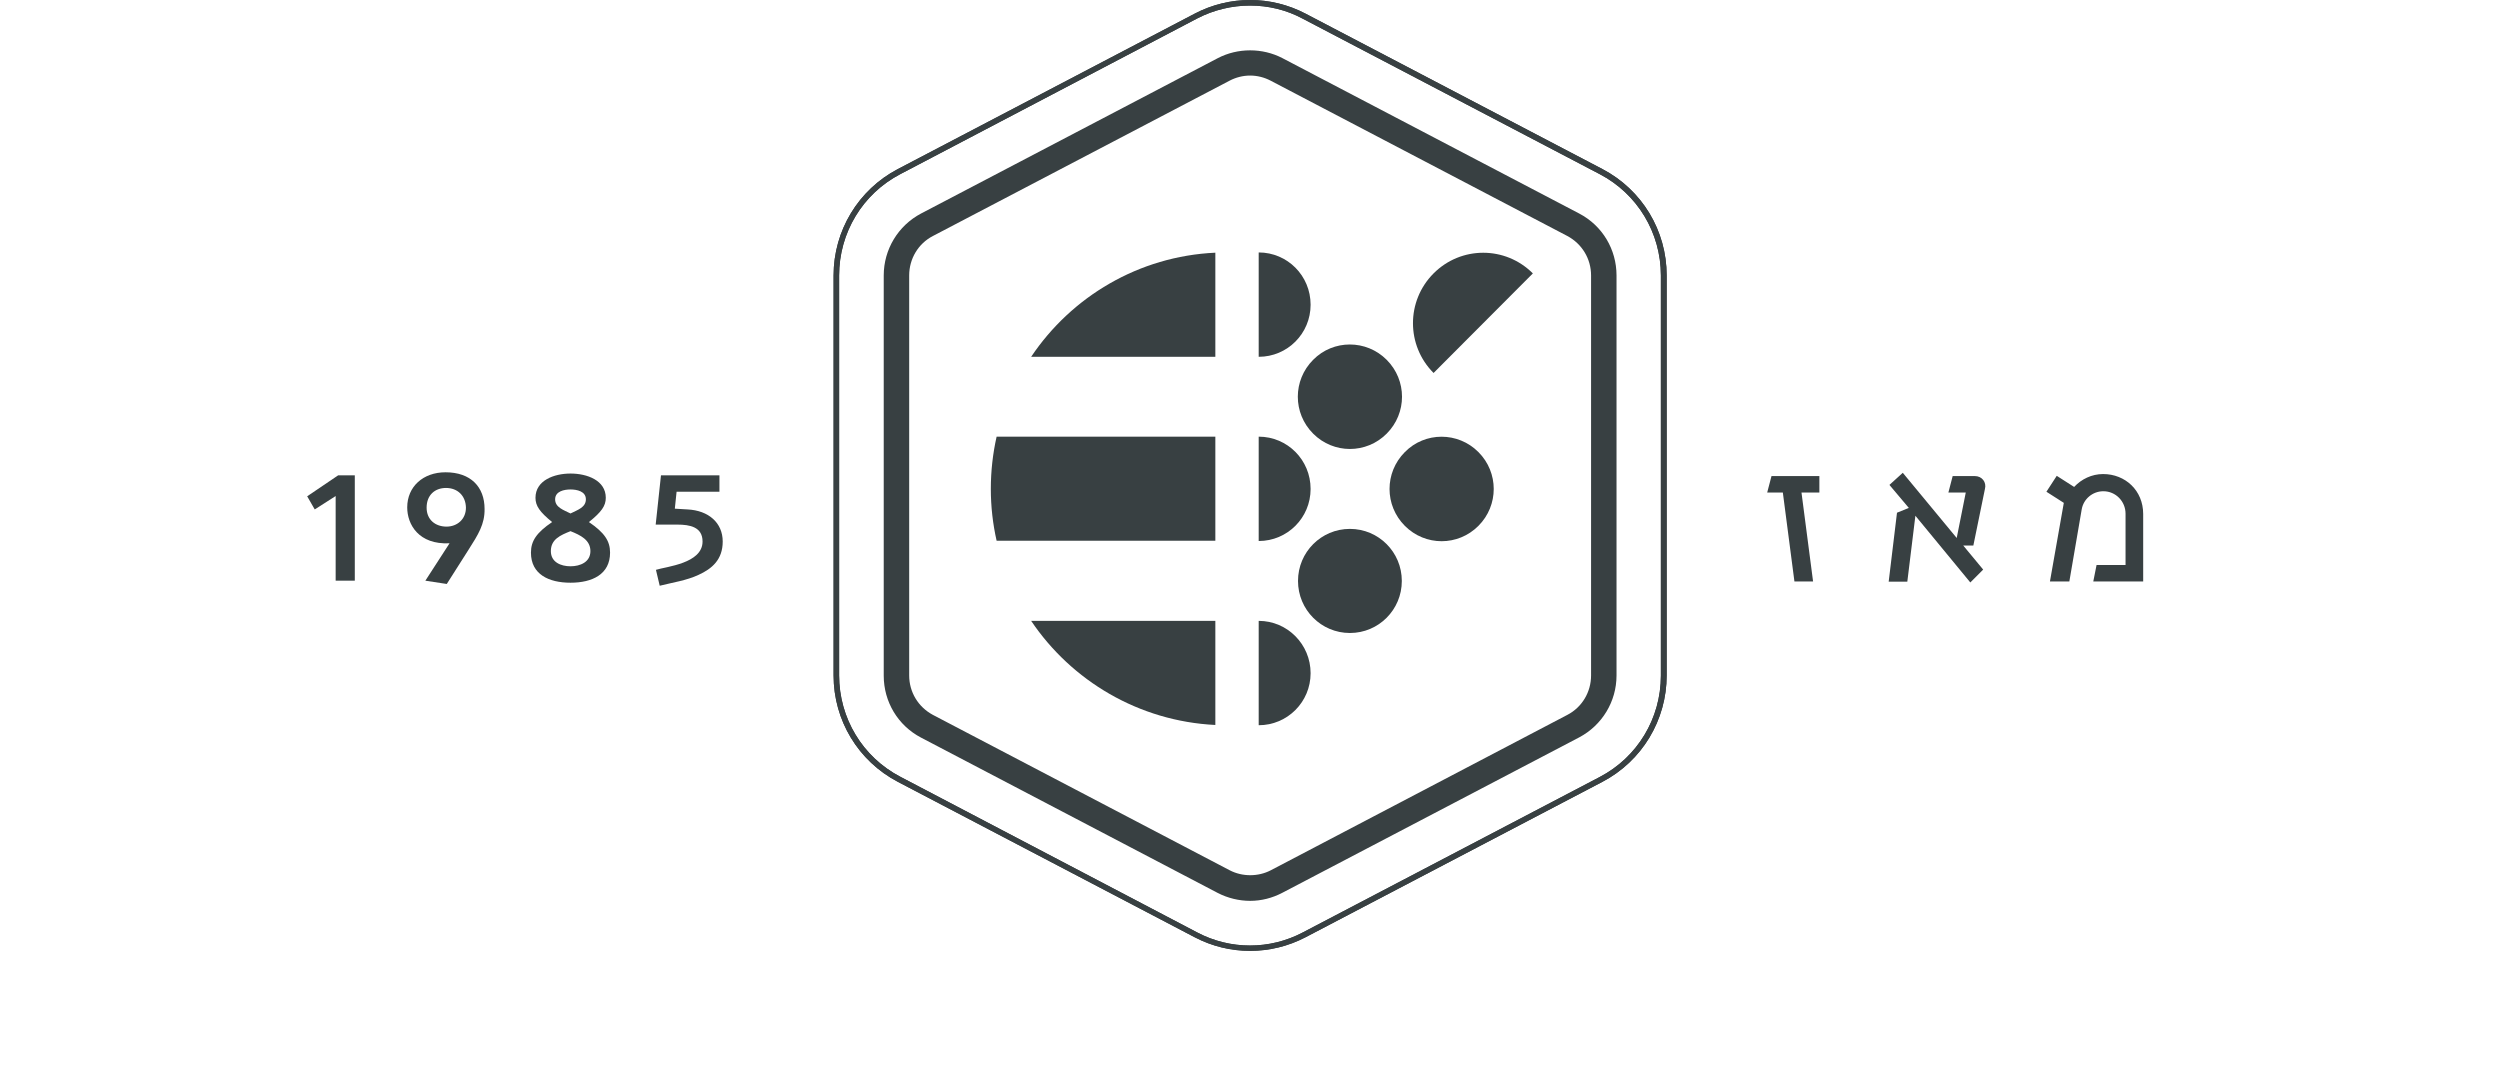 <svg xmlns="http://www.w3.org/2000/svg" width="187" height="80" viewBox="0 0 187 80" fill="none"><g clip-path="url(#clip0_2_296)"><path d="M93.509 0.416C92.152 0.416 90.795 0.737 89.551 1.38L67.347 13.023C64.52 14.498 62.767 17.408 62.767 20.603V50.524C62.767 53.718 64.52 56.629 67.347 58.103L89.551 69.747C92.02 71.051 94.98 71.051 97.449 69.747L119.653 58.122C122.48 56.648 124.233 53.737 124.233 50.543V20.603C124.233 17.408 122.48 14.498 119.653 13.023L97.449 1.399C96.224 0.737 94.867 0.416 93.509 0.416ZM93.509 71.126C92.077 71.126 90.663 70.786 89.363 70.106L67.159 58.481C64.199 56.931 62.352 53.888 62.352 50.524V20.603C62.352 17.257 64.199 14.195 67.159 12.645L89.363 1.021C91.964 -0.34 95.055 -0.34 97.656 1.021L119.86 12.645C122.819 14.195 124.667 17.238 124.667 20.603V50.524C124.667 53.869 122.819 56.931 119.86 58.481L97.656 70.106C96.356 70.786 94.923 71.126 93.509 71.126Z" fill="#384042"></path><path d="M93.509 0.416C92.152 0.416 90.795 0.737 89.551 1.38L67.347 13.023C64.52 14.498 62.767 17.408 62.767 20.603V50.524C62.767 53.718 64.52 56.629 67.347 58.103L89.551 69.747C92.02 71.051 94.98 71.051 97.449 69.747L119.653 58.122C122.48 56.648 124.233 53.737 124.233 50.543V20.603C124.233 17.408 122.48 14.498 119.653 13.023L97.449 1.399C96.224 0.737 94.867 0.416 93.509 0.416ZM93.509 71.126C92.077 71.126 90.663 70.786 89.363 70.106L67.159 58.481C64.199 56.931 62.352 53.888 62.352 50.524V20.603C62.352 17.257 64.199 14.195 67.159 12.645L89.363 1.021C91.964 -0.34 95.055 -0.34 97.656 1.021L119.86 12.645C122.819 14.195 124.667 17.238 124.667 20.603V50.524C124.667 53.869 122.819 56.931 119.86 58.481L97.656 70.106C96.356 70.786 94.923 71.126 93.509 71.126Z" fill="#384042"></path><path d="M93.51 5.652C92.982 5.652 92.454 5.784 91.983 6.03L69.779 17.654C68.685 18.221 68.007 19.355 68.007 20.603V50.524C68.007 51.771 68.685 52.886 69.779 53.472L91.983 65.097C92.925 65.588 94.113 65.588 95.055 65.097L117.24 53.472C118.333 52.905 119.012 51.771 119.012 50.524V20.603C119.012 19.355 118.333 18.24 117.24 17.654L95.036 6.03C94.565 5.784 94.037 5.652 93.51 5.652ZM93.51 67.384C92.68 67.384 91.832 67.176 91.097 66.798L68.893 55.173C67.159 54.266 66.103 52.489 66.103 50.543V20.603C66.103 18.656 67.177 16.879 68.893 15.972L91.097 4.347C92.586 3.572 94.433 3.572 95.922 4.347L118.126 15.972C119.86 16.879 120.916 18.656 120.916 20.603V50.524C120.916 52.471 119.841 54.247 118.126 55.155L95.922 66.779C95.168 67.176 94.339 67.384 93.51 67.384Z" fill="#384042"></path><path d="M104.856 43.455C104.856 41.3 103.122 39.561 100.974 39.561C98.825 39.561 97.091 41.3 97.091 43.455C97.091 45.609 98.825 47.348 100.974 47.348C103.122 47.348 104.856 45.609 104.856 43.455Z" fill="#384042"></path><path d="M103.726 26.916C105.252 28.447 105.252 30.904 103.726 32.435C102.199 33.966 99.749 33.966 98.222 32.435C96.695 30.904 96.695 28.447 98.222 26.916C99.73 25.385 102.199 25.385 103.726 26.916Z" fill="#384042"></path><path d="M105.083 33.815C103.556 35.346 103.556 37.803 105.083 39.334C106.609 40.865 109.06 40.865 110.586 39.334C112.113 37.803 112.113 35.346 110.586 33.815C109.06 32.284 106.59 32.284 105.083 33.815Z" fill="#384042"></path><path d="M94.15 32.662V40.468C96.299 40.468 98.033 38.729 98.033 36.574C98.033 34.401 96.299 32.662 94.15 32.662Z" fill="#384042"></path><path d="M94.15 18.883V26.689C96.299 26.689 98.033 24.95 98.033 22.795C98.033 20.622 96.299 18.883 94.15 18.883Z" fill="#384042"></path><path d="M94.15 46.441V54.247C96.299 54.247 98.033 52.508 98.033 50.354C98.033 48.199 96.299 46.441 94.15 46.441Z" fill="#384042"></path><path d="M90.908 32.643V40.449H74.547C74.265 39.202 74.114 37.898 74.114 36.574C74.114 35.232 74.265 33.909 74.547 32.662H90.908V32.643Z" fill="#384042"></path><path d="M77.13 46.441C80.146 50.921 85.178 53.945 90.908 54.228V46.441H77.13Z" fill="#384042"></path><path d="M90.908 18.901C85.178 19.166 80.146 22.19 77.13 26.689H90.908V18.901Z" fill="#384042"></path><path d="M107.231 27.899L114.658 20.451C112.603 18.391 109.286 18.391 107.231 20.451C105.177 22.512 105.177 25.838 107.231 27.899Z" fill="#384042"></path><path d="M134.751 36.839L135.618 43.492H134.223L133.356 36.839H132.187L132.508 35.611H136.089V36.839H134.751Z" fill="#384042"></path><path d="M147.606 40.808H146.852L148.341 42.604L147.38 43.568L143.271 38.578L142.667 43.511H141.273L141.895 38.351L142.78 37.992L141.329 36.272L142.328 35.365L146.362 40.241L147.04 36.839H145.74L146.06 35.61H147.719C148.265 35.61 148.605 36.083 148.473 36.574L147.606 40.808Z" fill="#384042"></path><path d="M155.145 36.423C155.692 35.837 156.465 35.459 157.313 35.459C158.972 35.459 160.31 36.688 160.31 38.446V43.492H156.578L156.823 42.264H158.991V38.427C158.991 37.501 158.255 36.745 157.332 36.745C156.521 36.745 155.843 37.331 155.711 38.105L154.787 43.492H153.336L154.373 37.614L153.072 36.782L153.845 35.592L155.145 36.423Z" fill="#384042"></path><path d="M25.107 43.436V37.104L23.542 38.105L22.977 37.123L25.295 35.554H26.539V43.436H25.107Z" fill="#384042"></path><path d="M33.363 36.499C32.533 36.499 31.911 37.028 31.911 37.973C31.911 38.88 32.571 39.391 33.4 39.391C34.192 39.391 34.852 38.843 34.852 37.973C34.833 37.066 34.211 36.499 33.363 36.499ZM35.04 41.13L33.419 43.681L31.817 43.436L33.626 40.638C31.308 40.752 30.46 39.221 30.46 37.954C30.46 36.404 31.647 35.327 33.325 35.327C35.21 35.327 36.246 36.423 36.246 38.068C36.265 39.202 35.775 39.977 35.04 41.13Z" fill="#384042"></path><path d="M42.674 36.612C42.203 36.612 41.524 36.745 41.524 37.349C41.524 37.954 42.146 38.143 42.674 38.408C43.202 38.143 43.824 37.954 43.824 37.349C43.824 36.745 43.145 36.612 42.674 36.612ZM42.674 39.731C41.92 40.033 41.204 40.336 41.204 41.224C41.204 42.056 41.958 42.358 42.674 42.358C43.409 42.358 44.163 42.037 44.163 41.224C44.163 40.392 43.428 40.033 42.674 39.731ZM42.674 43.587C41.053 43.587 39.715 42.963 39.715 41.338C39.715 40.468 40.129 39.844 41.298 39.05C40.374 38.294 40.054 37.841 40.054 37.236C40.054 35.932 41.449 35.421 42.674 35.421C43.918 35.421 45.313 35.932 45.313 37.236C45.313 37.841 44.992 38.294 44.05 39.05C45.218 39.844 45.633 40.468 45.633 41.338C45.633 42.963 44.295 43.587 42.674 43.587Z" fill="#384042"></path><path d="M50.477 38.049L51.42 38.105C53.003 38.181 54.059 39.107 54.059 40.506C54.059 41.867 53.248 42.547 52.249 43.001C51.363 43.417 50.327 43.568 49.346 43.814L49.064 42.623C49.837 42.377 52.551 42.15 52.551 40.506C52.551 39.41 51.59 39.24 50.666 39.24H49.045L49.441 35.554H53.814V36.782H50.609L50.477 38.049Z" fill="#384042"></path></g><defs><clipPath id="clip0_2_296"><rect width="187" height="80" fill="white"></rect></clipPath></defs></svg>